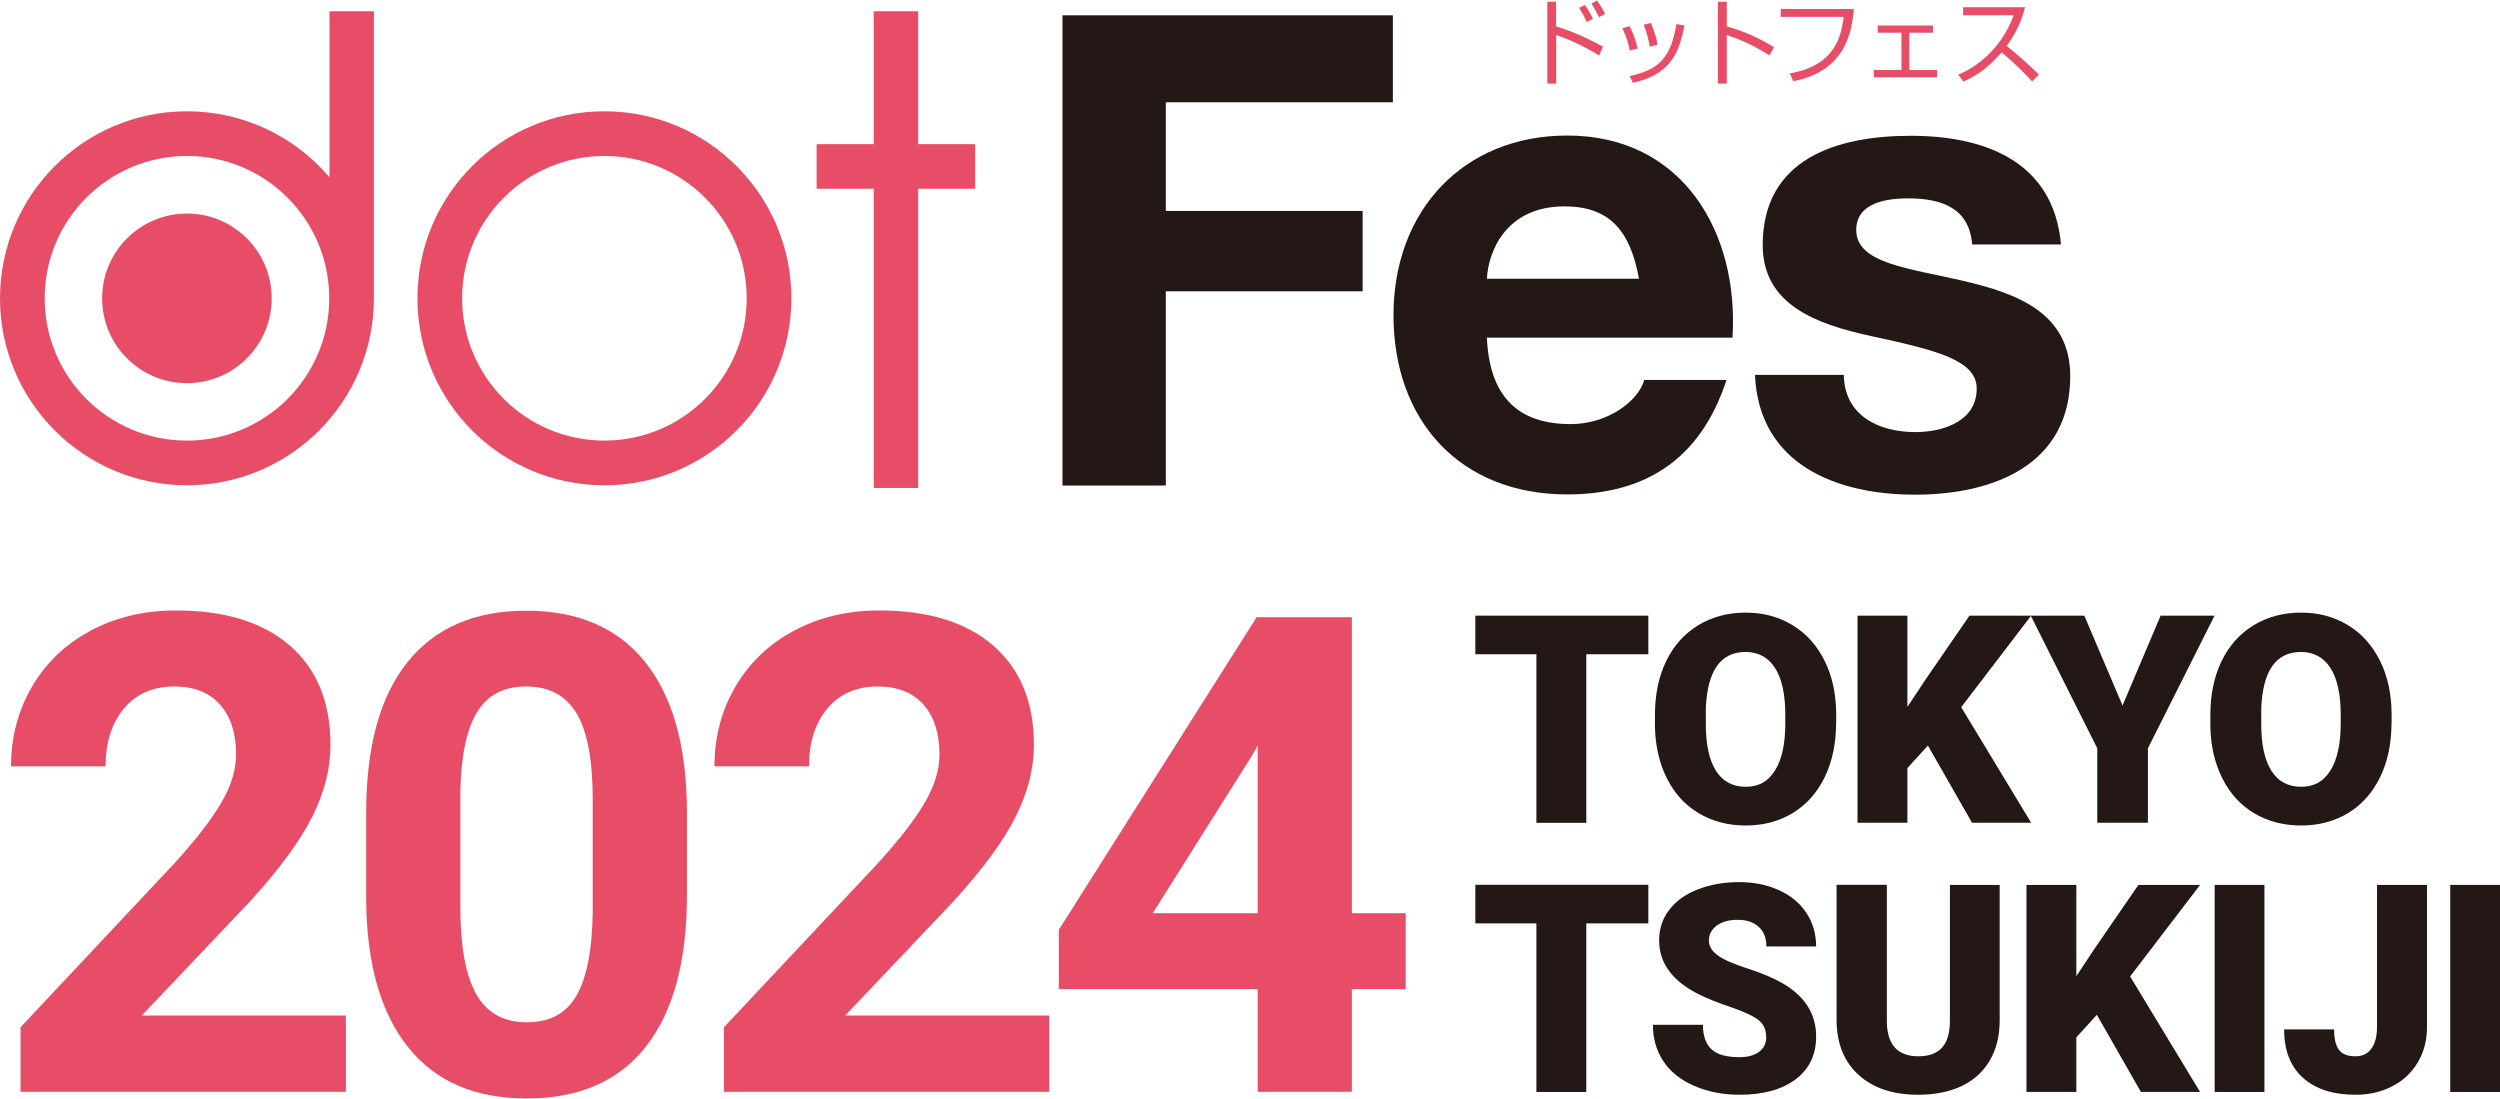 <svg width="364" height="160" viewBox="0 0 364 160" fill="none" xmlns="http://www.w3.org/2000/svg">
<g clip-path="url(#clip0_205_9474)">
<path d="M226.564 0.253V3.839C228.985 4.559 231.536 5.761 233.402 6.796L232.829 8.071C230.907 6.888 228.653 5.798 226.583 5.095V12.175H225.289V0.253H226.583H226.564ZM231.037 3.21C230.889 2.859 230.575 2.175 229.909 1.14L230.778 0.715C230.944 0.955 231.499 1.787 231.924 2.748L231.037 3.21ZM232.811 2.508C232.533 1.916 232.238 1.343 231.702 0.512L232.533 0.086C233.088 0.826 233.457 1.51 233.698 2.009L232.829 2.508H232.811Z" fill="#E74D66"/>
<path d="M237.283 7.351C237.024 5.872 236.562 4.818 236.211 4.116L237.283 3.82C238.004 5.28 238.281 6.352 238.447 7.073L237.301 7.351H237.283ZM237.301 11.066C241.626 10.142 243.289 8.33 244.083 3.506L245.266 3.709C244.49 7.591 243.344 10.789 237.763 12.064L237.283 11.066H237.301ZM240.203 6.796C240.073 6.001 239.852 4.874 239.316 3.598L240.387 3.34C241.016 5.059 241.164 5.428 241.33 6.519L240.203 6.796Z" fill="#E74D66"/>
<path d="M251.42 0.253V3.838C254.451 4.689 256.65 5.872 258.295 6.851L257.648 8.053C255.19 6.574 253.841 5.927 251.42 5.095V12.175H250.126V0.253H251.42Z" fill="#E74D66"/>
<path d="M269.918 1.306C269.641 4.615 268.717 10.382 261.085 11.823L260.605 10.678C267.479 9.532 268.126 4.8 268.44 2.452H259.274V1.306H269.918Z" fill="#E74D66"/>
<path d="M281.431 3.709V4.763H277.994V10.197H282.023V11.251H272.82V10.197H276.848V4.763H273.393V3.709H281.413H281.431Z" fill="#E74D66"/>
<path d="M285.128 10.862C287.401 9.957 291.337 7.369 293.185 2.212H285.83V1.048H294.848C294.349 3.081 293.425 5.003 292.168 6.685C293.795 7.997 295.384 9.365 296.862 10.862L295.864 11.861C295.107 11.01 294.127 9.938 291.448 7.609C289.914 9.421 288.066 10.936 285.867 11.879L285.128 10.881V10.862Z" fill="#E74D66"/>
<path d="M154.677 2.23H202.799V14.892H169.739V30.714H198.401V42.414H169.739V70.694H154.696V2.23H154.677Z" fill="#231815"/>
<path d="M216.493 49.197C216.881 57.829 221.094 61.748 228.671 61.748C234.141 61.748 238.539 58.383 239.408 55.315H251.383C247.558 67.015 239.408 71.987 228.191 71.987C212.575 71.987 202.892 61.248 202.892 45.907C202.892 30.566 213.148 19.734 228.191 19.734C245.063 19.734 253.213 33.93 252.252 49.16H216.493V49.197ZM238.632 40.584C237.394 33.69 234.418 30.048 227.803 30.048C219.172 30.048 216.678 36.758 216.493 40.584H238.632Z" fill="#231815"/>
<path d="M268.459 54.576C268.551 60.528 273.541 62.912 278.9 62.912C282.836 62.912 287.807 61.378 287.807 56.591C287.807 52.469 282.152 51.027 272.376 48.92C264.522 47.201 256.65 44.41 256.65 35.686C256.65 23.025 267.572 19.771 278.216 19.771C288.86 19.771 299.006 23.413 300.078 35.593H287.142C286.754 30.326 282.725 28.884 277.846 28.884C274.779 28.884 270.27 29.457 270.27 33.486C270.27 38.366 277.939 39.05 285.7 40.861C293.665 42.691 301.427 45.556 301.427 54.761C301.427 67.792 290.117 72.025 278.807 72.025C267.498 72.025 256.095 67.718 255.523 54.576H268.459Z" fill="#231815"/>
<path d="M28.431 55.728C35.216 55.057 40.172 49.012 39.5 42.226C38.829 35.44 32.785 30.483 26 31.154C19.216 31.826 14.26 37.871 14.931 44.657C15.602 51.443 21.646 56.4 28.431 55.728Z" fill="#E74D66"/>
<path d="M88.002 16.204C72.959 16.204 60.781 28.385 60.781 43.43C60.781 58.476 72.959 70.657 88.002 70.657C103.044 70.657 115.223 58.458 115.223 43.43C115.223 28.403 103.026 16.204 88.002 16.204ZM88.002 64.15C76.562 64.15 67.286 54.872 67.286 43.43C67.286 31.989 76.562 22.71 88.002 22.71C99.441 22.71 108.718 31.989 108.718 43.43C108.718 54.872 99.441 64.15 88.002 64.15Z" fill="#E74D66"/>
<path d="M47.974 25.816C42.984 19.938 35.537 16.204 27.221 16.204C12.197 16.204 0 28.403 0 43.431C0 58.458 12.197 70.657 27.221 70.657C42.245 70.657 54.442 58.458 54.442 43.431C54.442 43.394 54.442 43.375 54.442 43.338V1.639H47.974V25.816ZM27.221 64.151C15.782 64.151 6.505 54.872 6.505 43.431C6.505 31.989 15.782 22.71 27.221 22.71C38.66 22.71 47.937 31.989 47.937 43.431C47.937 54.872 38.66 64.151 27.221 64.151Z" fill="#E74D66"/>
<path d="M141.982 20.991H133.684V1.639H127.216V20.991H118.9V27.479H127.216V71.045H133.684V27.479H141.982V20.991Z" fill="#E74D66"/>
<path d="M50.358 158.971H2.994V149.563L25.355 125.738C28.422 122.392 30.695 119.453 32.174 116.958C33.652 114.463 34.373 112.078 34.373 109.842C34.373 106.774 33.597 104.352 32.044 102.596C30.492 100.84 28.274 99.953 25.392 99.953C22.287 99.953 19.848 101.025 18.055 103.151C16.262 105.295 15.375 108.104 15.375 111.579H1.608C1.608 107.365 2.606 103.521 4.62 100.046C6.634 96.571 9.462 93.835 13.139 91.857C16.817 89.88 20.975 88.882 25.613 88.882C32.728 88.882 38.272 90.582 42.208 94.001C46.145 97.421 48.122 102.245 48.122 108.474C48.122 111.894 47.235 115.369 45.461 118.917C43.687 122.466 40.656 126.588 36.35 131.301L20.642 147.863H50.358V158.916V158.971Z" fill="#E74D66"/>
<path d="M100.014 130.396C100.014 139.952 98.036 147.271 94.082 152.336C90.127 157.4 84.343 159.932 76.71 159.932C69.078 159.932 63.423 157.456 59.432 152.483C55.44 147.511 53.407 140.395 53.315 131.116V118.4C53.315 108.751 55.31 101.413 59.321 96.423C63.331 91.414 69.097 88.918 76.618 88.918C84.139 88.918 89.905 91.395 93.897 96.349C97.888 101.302 99.921 108.419 100.014 117.697V130.414V130.396ZM86.301 116.404C86.301 110.674 85.525 106.496 83.954 103.872C82.384 101.265 79.944 99.953 76.618 99.953C73.291 99.953 71 101.192 69.466 103.687C67.932 106.182 67.119 110.064 67.027 115.35V132.17C67.027 137.807 67.803 142.003 69.337 144.739C70.871 147.474 73.329 148.842 76.71 148.842C80.092 148.842 82.476 147.53 83.973 144.905C85.451 142.281 86.228 138.251 86.301 132.835V116.385V116.404Z" fill="#E74D66"/>
<path d="M152.792 158.971H105.41V149.563L127.771 125.738C130.838 122.392 133.111 119.453 134.59 116.958C136.068 114.463 136.789 112.078 136.789 109.842C136.789 106.774 136.013 104.352 134.46 102.596C132.908 100.84 130.69 99.953 127.808 99.953C124.703 99.953 122.264 101.025 120.471 103.151C118.678 105.295 117.791 108.104 117.791 111.579H104.024C104.024 107.365 105.022 103.521 107.036 100.046C109.05 96.571 111.878 93.835 115.555 91.857C119.233 89.88 123.391 88.882 128.029 88.882C135.144 88.882 140.688 90.582 144.624 94.001C148.561 97.421 150.538 102.245 150.538 108.474C150.538 111.894 149.651 115.369 147.877 118.917C146.103 122.466 143.072 126.588 138.766 131.301L123.058 147.863H152.774V158.916L152.792 158.971Z" fill="#E74D66"/>
<path d="M196.83 132.965H204.666V144.018H196.83V158.971H183.118V144.018H154.16V135.386L182.97 89.861H196.83V132.965ZM167.835 132.965H183.118V108.567L182.213 110.138L167.835 132.965Z" fill="#E74D66"/>
<path d="M240.018 95.258H230.963V119.805H223.7V95.258H214.811V89.639H239.999V95.258H240.018Z" fill="#231815"/>
<path d="M267.331 105.332C267.331 108.271 266.777 110.877 265.687 113.132C264.596 115.387 263.044 117.143 261.048 118.363C259.034 119.583 256.761 120.193 254.192 120.193C251.623 120.193 249.35 119.601 247.354 118.418C245.359 117.235 243.825 115.553 242.716 113.354C241.607 111.154 241.016 108.641 240.96 105.794V104.094C240.96 101.136 241.496 98.53 242.587 96.275C243.677 94.02 245.229 92.283 247.244 91.044C249.258 89.824 251.568 89.196 254.155 89.196C256.742 89.196 258.978 89.806 260.993 91.026C263.007 92.246 264.541 93.965 265.668 96.22C266.777 98.456 267.331 101.044 267.35 103.927V105.313L267.331 105.332ZM259.939 104.075C259.939 101.081 259.44 98.807 258.442 97.255C257.444 95.702 256.003 94.926 254.155 94.926C250.514 94.926 248.593 97.661 248.371 103.132V105.35C248.352 108.308 248.833 110.581 249.812 112.171C250.792 113.76 252.252 114.555 254.173 114.555C256.095 114.555 257.426 113.779 258.424 112.208C259.422 110.637 259.921 108.4 259.939 105.48V104.094V104.075Z" fill="#231815"/>
<path d="M280.692 108.567L277.717 111.838V119.786H270.454V89.639H277.717V102.929L280.249 99.103L286.754 89.639H295.735L285.552 102.966L295.735 119.786H287.123L280.711 108.567H280.692Z" fill="#231815"/>
<path d="M309.041 102.726L314.585 89.639H322.438L312.737 108.955V119.786H305.363V108.955L295.68 89.639H303.478L309.041 102.726Z" fill="#231815"/>
<path d="M348.2 105.332C348.2 108.271 347.645 110.877 346.555 113.132C345.465 115.387 343.912 117.143 341.916 118.363C339.902 119.583 337.629 120.193 335.06 120.193C332.492 120.193 330.219 119.601 328.223 118.418C326.227 117.235 324.693 115.553 323.584 113.354C322.475 111.154 321.884 108.641 321.829 105.794V104.094C321.829 101.136 322.365 98.53 323.455 96.275C324.545 94.02 326.098 92.283 328.112 91.044C330.126 89.824 332.436 89.196 335.023 89.196C337.611 89.196 339.847 89.806 341.861 91.026C343.875 92.246 345.409 93.965 346.536 96.22C347.645 98.456 348.2 101.044 348.218 103.927V105.313L348.2 105.332ZM340.808 104.075C340.808 101.081 340.309 98.807 339.311 97.255C338.313 95.702 336.871 94.926 335.023 94.926C331.383 94.926 329.461 97.661 329.239 103.132V105.35C329.221 108.308 329.701 110.581 330.681 112.171C331.66 113.76 333.12 114.555 335.042 114.555C336.964 114.555 338.294 113.779 339.292 112.208C340.29 110.637 340.789 108.4 340.808 105.48V104.094V104.075Z" fill="#231815"/>
<path d="M240.018 134.443H230.963V158.99H223.7V134.443H214.811V128.824H239.999V134.443H240.018Z" fill="#231815"/>
<path d="M257.149 150.986C257.149 149.914 256.779 149.101 256.021 148.509C255.264 147.918 253.952 147.308 252.067 146.661C250.182 146.033 248.629 145.404 247.428 144.813C243.529 142.89 241.57 140.266 241.57 136.902C241.57 135.238 242.051 133.76 243.03 132.484C244.009 131.209 245.377 130.211 247.17 129.508C248.962 128.806 250.958 128.436 253.176 128.436C255.393 128.436 257.278 128.824 258.997 129.601C260.715 130.377 262.046 131.468 263.007 132.909C263.949 134.333 264.43 135.978 264.43 137.807H257.186C257.186 136.588 256.816 135.626 256.058 134.942C255.301 134.259 254.284 133.926 253.009 133.926C251.734 133.926 250.681 134.222 249.942 134.776C249.184 135.349 248.814 136.07 248.814 136.957C248.814 137.734 249.221 138.436 250.052 139.064C250.884 139.693 252.344 140.34 254.414 141.005C256.483 141.671 258.202 142.391 259.551 143.168C262.804 145.053 264.43 147.641 264.43 150.931C264.43 153.574 263.432 155.644 261.455 157.141C259.477 158.638 256.742 159.396 253.268 159.396C250.829 159.396 248.611 158.953 246.634 158.084C244.656 157.215 243.159 156.014 242.161 154.48C241.164 152.964 240.665 151.19 240.665 149.212H247.946C247.946 150.82 248.371 152.021 249.202 152.779C250.034 153.555 251.401 153.925 253.268 153.925C254.469 153.925 255.412 153.666 256.114 153.149C256.816 152.631 257.167 151.91 257.167 150.968L257.149 150.986Z" fill="#231815"/>
<path d="M291.152 128.843V148.583C291.152 150.82 290.671 152.761 289.729 154.387C288.768 156.014 287.419 157.271 285.626 158.121C283.852 158.971 281.746 159.396 279.306 159.396C275.629 159.396 272.746 158.435 270.639 156.531C268.532 154.628 267.461 152.021 267.405 148.713V128.824H274.723V148.842C274.797 152.151 276.331 153.796 279.325 153.796C280.822 153.796 281.967 153.389 282.744 152.557C283.52 151.726 283.908 150.376 283.908 148.528V128.843H291.17H291.152Z" fill="#231815"/>
<path d="M305.289 147.77L302.314 151.042V158.99H295.051V128.843H302.314V142.133L304.846 138.307L311.351 128.843H320.332L310.149 142.17L320.332 158.99H311.72L305.308 147.77H305.289Z" fill="#231815"/>
<path d="M329.701 158.99H322.457V128.843H329.701V158.99Z" fill="#231815"/>
<path d="M346.13 128.843H353.374V149.526C353.374 151.448 352.93 153.149 352.043 154.664C351.156 156.162 349.918 157.345 348.31 158.158C346.721 158.99 344.947 159.396 342.97 159.396C339.68 159.396 337.13 158.565 335.301 156.919C333.471 155.274 332.566 152.909 332.566 149.877H339.847C339.847 151.264 340.087 152.262 340.567 152.872C341.048 153.5 341.842 153.796 342.951 153.796C343.968 153.796 344.744 153.426 345.28 152.668C345.834 151.91 346.093 150.857 346.093 149.508V128.824L346.13 128.843Z" fill="#231815"/>
<path d="M364 158.99H356.756V128.843H364V158.99Z" fill="#231815"/>
</g>
<defs>
<clipPath id="clip0_205_9474">
<rect width="364" height="159.827" fill="white" transform="translate(0 0.086)"/>
</clipPath>
</defs>
</svg>
